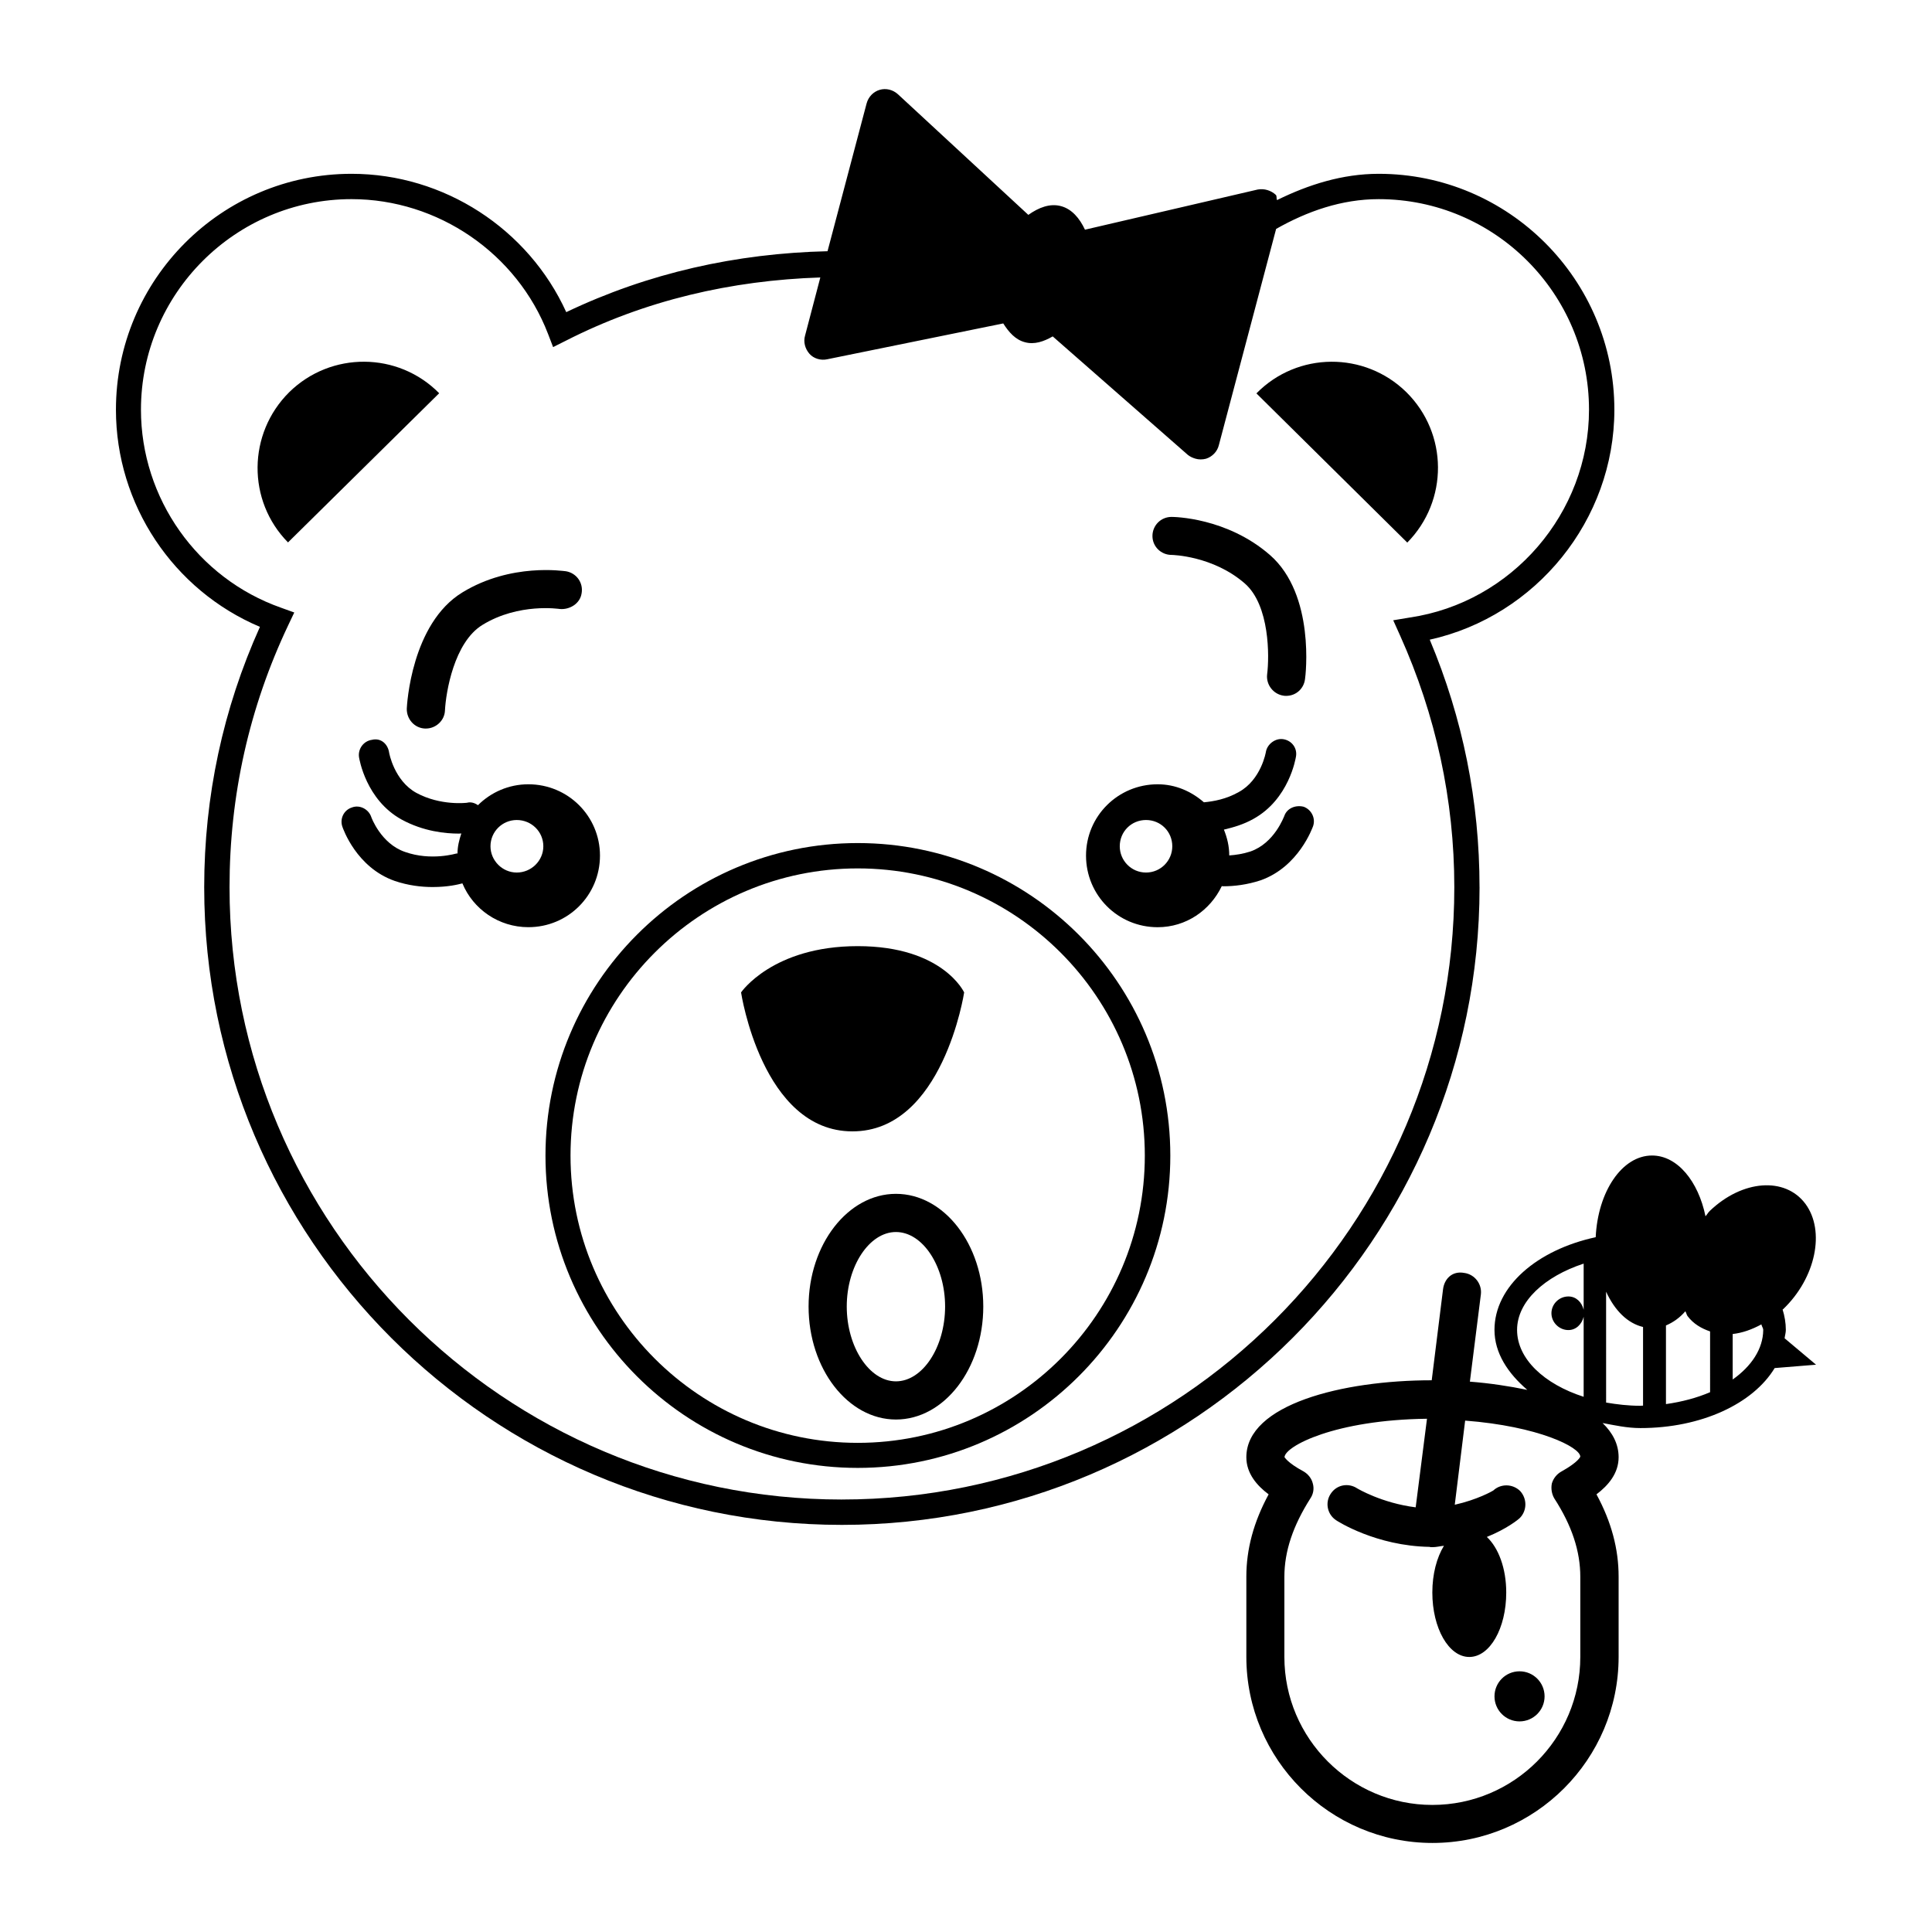 <?xml version="1.0" encoding="UTF-8"?>
<!-- Uploaded to: ICON Repo, www.iconrepo.com, Generator: ICON Repo Mixer Tools -->
<svg fill="#000000" width="800px" height="800px" version="1.1" viewBox="144 144 512 512" xmlns="http://www.w3.org/2000/svg">
 <g>
  <path d="m553.33 593.55c0 3.664-2.973 6.637-6.637 6.637-3.668 0-6.637-2.973-6.637-6.637 0-3.664 2.969-6.637 6.637-6.637 3.664 0 6.637 2.973 6.637 6.637"/>
  <path d="m256.62 337.07h0.242c2.672 0 4.977-2.144 5.059-4.816 0.242-4.734 2.387-18.047 9.953-22.66 9.633-5.906 20.395-4.207 20.477-4.207 2.551 0.242 5.383-1.375 5.785-4.168 0.484-2.75-1.336-5.34-4.129-5.828-0.645-0.043-14.562-2.269-27.434 5.582-13.594 8.254-14.727 29.906-14.77 30.797-0.078 2.789 2.023 5.18 4.816 5.301z"/>
  <path d="m454.51 291.06c0.082 0 10.965 0.203 19.426 7.609 6.555 5.785 6.477 19.301 5.867 24.039-0.324 2.75 1.66 5.301 4.41 5.664 0.16 0.039 0.406 0.039 0.648 0.039 2.551 0 4.652-1.863 4.977-4.41 0.16-0.891 2.75-22.379-9.266-32.898-11.453-9.996-25.535-10.117-26.102-10.117-2.832 0-5.059 2.266-5.059 5.059 0 2.789 2.266 5.016 5.098 5.016z"/>
  <path d="m536.09 379.12c0-22.703-4.41-44.715-13.191-65.598 28.125-6.231 48.926-31.684 48.926-60.941 0-34.477-28.043-62.52-62.441-62.52-9.633 0-18.656 2.875-26.949 6.961-0.242-0.445 0-1.012-0.324-1.375-1.254-1.176-3.074-1.742-4.816-1.418l-45.766 10.641c-1.418-3.035-3.481-5.461-6.312-6.231-2.914-0.809-5.906 0.324-8.699 2.305l-34.559-31.969c-1.34-1.211-3.16-1.656-4.816-1.172-1.66 0.484-2.996 1.82-3.481 3.602l-10.359 39.172c-24.16 0.566-47.469 5.746-69.238 16.145-10.039-22.051-32.375-36.66-56.898-36.66-34.477 0-62.441 28.043-62.441 62.52 0 25.129 15.176 47.832 38.16 57.543-9.789 21.73-14.77 44.961-14.77 68.996 0 93.195 75.875 168.99 168.99 168.99 93.195 0 168.99-75.793 168.99-168.99zm-168.99 162.27c-89.473 0-162.27-72.801-162.27-162.27 0-24.281 5.219-47.668 15.578-69.48l1.578-3.324-3.481-1.254c-22.215-7.809-37.148-29.012-37.148-52.484 0-30.754 25.051-55.805 55.805-55.805 22.902 0 43.867 14.367 52.082 35.73l1.336 3.481 3.316-1.66c21.082-10.766 43.945-16.023 67.5-16.793l-4.047 15.418c-0.484 1.66 0 3.481 1.172 4.816 1.094 1.254 2.996 1.82 4.652 1.457l46.699-9.508c1.5 2.348 3.238 4.328 5.746 4.977 2.469 0.688 4.977-0.16 7.363-1.539l35.812 31.402c0.609 0.488 1.34 0.812 2.066 1.016 0.852 0.242 1.82 0.242 2.75 0 1.66-0.527 2.996-1.902 3.402-3.602l15.176-57.301c8.215-4.652 17.32-7.891 27.195-7.891 30.754 0 55.723 25.051 55.723 55.805 0 27.355-20.395 51.07-47.508 55.074l-4.375 0.727 1.82 4.047c9.469 21.082 14.367 43.543 14.367 66.688 0.043 89.473-72.758 162.27-162.31 162.27z"/>
  <path d="m516.7 247.93c-11.047-10.848-28.852-10.766-39.738 0.324l39.98 39.535c10.93-11.09 10.848-28.895-0.242-39.859z"/>
  <path d="m220.65 247.93c-11.051 10.965-11.211 28.77-0.324 39.816l40.062-39.535c-10.887-11.047-28.691-11.129-39.738-0.281z"/>
  <path d="m371.31 367.42c-45.688 0-82.754 37.148-82.754 82.836 0 45.605 37.066 82.754 82.754 82.754s82.836-37.148 82.836-82.754c0-45.688-37.148-82.836-82.836-82.836zm0 158.95c-41.965 0-76.117-34.152-76.117-76.117 0-41.965 34.152-76.117 76.117-76.117s76.078 34.152 76.078 76.117c0 41.965-34.113 76.117-76.078 76.117z"/>
  <path d="m399.51 407s-5.625-12.262-28.207-12.262c-22.578 0-30.914 12.262-30.914 12.262s5.543 36.824 29.5 36.824c23.996 0.039 29.621-36.824 29.621-36.824z"/>
  <path d="m303 370.74c0-10.441-8.457-18.898-18.98-18.898-5.219 0-9.953 2.144-13.355 5.543-0.848-0.605-1.898-0.93-2.91-0.648 0 0-6.961 0.891-13.434-2.629-5.871-3.238-7.203-10.602-7.203-10.684-0.324-2.184-2.106-3.965-4.574-3.359-2.227 0.324-3.723 2.43-3.398 4.613 0.082 0.445 1.82 11.289 11.289 16.512 5.785 3.156 11.613 3.723 15.176 3.723 0.406 0 0.324-0.039 0.648-0.039-0.566 1.699-1.012 3.438-1.012 5.301-0.082 0.039-0.16-0.039-0.242 0-0.082 0-6.719 2.062-13.676-0.406-6.398-2.184-8.945-9.227-8.945-9.266-0.691-2.066-3.078-3.32-5.141-2.508-2.144 0.688-3.238 2.992-2.508 5.098 0.16 0.445 3.68 10.805 13.879 14.363 3.562 1.215 7.043 1.617 10.035 1.617 4.129 0 6.797-0.688 7.891-0.973 2.832 6.84 9.633 11.613 17.48 11.613 10.523 0.004 18.98-8.453 18.98-18.973zm-22.055 4.492c-3.805 0-6.961-3.156-6.961-6.961 0-3.887 3.156-6.961 6.961-6.961 3.887 0 7.043 3.074 7.043 6.961 0 3.805-3.156 6.961-7.043 6.961z"/>
  <path d="m381.43 460.38c-12.707 0-23.148 13.395-23.148 29.863 0 16.512 10.441 29.945 23.148 29.945 12.789 0 23.148-13.434 23.148-29.945-0.004-16.469-10.363-29.863-23.148-29.863zm0 49.691c-7.043 0-13.031-9.105-13.031-19.828 0-10.723 5.988-19.746 13.031-19.746 7.121 0 13.031 9.066 13.031 19.746-0.004 10.766-5.949 19.828-13.031 19.828z"/>
  <path d="m616.94 498.66c0.082-0.727 0.324-1.457 0.324-2.227 0-1.863-0.324-3.684-0.852-5.383 0-0.039 0.082-0.082 0.16-0.121 8.621-8.254 11.211-20.719 5.867-27.922-5.383-7.203-16.672-6.352-25.293 1.863-0.484 0.445-0.727 0.973-1.172 1.457-1.902-9.266-7.445-16.105-14.164-16.105-7.973 0-14.367 9.59-14.934 21.648-15.535 3.359-26.824 13.031-26.824 24.562 0 6.152 3.562 11.492 8.699 15.902-4.856-1.012-9.996-1.777-15.215-2.184l2.914-23.148c0.324-2.75-1.66-5.301-4.41-5.664-3.238-0.605-5.301 1.617-5.625 4.371l-2.996 24.078c-23.715 0-49.125 6.434-49.125 20.395 0 4.25 2.75 7.484 5.906 9.832-3.965 7.324-5.906 14.488-5.906 21.812v21.246c0 27.195 22.137 49.328 49.328 49.328 27.195 0 49.328-22.137 49.328-49.328v-21.246c0-7.324-1.902-14.488-5.867-21.812 3.156-2.387 5.867-5.586 5.867-9.832 0-3.481-1.578-6.477-4.25-9.066 3.238 0.605 6.477 1.336 10.035 1.336 16.188 0 29.863-6.477 35.57-15.902l10.965-0.891zm-53.254-19.789v12.223c-0.484-1.984-1.984-3.519-4.047-3.519-2.469 0-4.492 2.023-4.492 4.453 0 2.43 2.062 4.453 4.492 4.453 2.062 0 3.562-1.578 4.047-3.519v21.203c-10.441-3.359-17.645-10.035-17.645-17.723 0-7.535 7.285-14.172 17.645-17.57zm-7.769 62.238c4.652 7.203 6.879 13.961 6.879 20.758v21.246c0 21.609-17.562 39.211-39.211 39.211-21.57 0-39.211-17.602-39.211-39.211v-21.246c0-6.797 2.305-13.555 6.879-20.758 0.805-1.172 1.051-2.629 0.645-4.008-0.324-1.332-1.254-2.465-2.43-3.156-4.367-2.344-4.977-3.762-5.059-3.762 0.082-2.914 13.355-9.914 37.758-10.199l-2.996 23.473c-9.023-1.133-15.418-4.977-15.496-5.019-2.309-1.535-5.465-1.012-7.043 1.457-1.496 2.266-0.93 5.383 1.418 6.961 0.406 0.285 10.602 6.84 24.805 7.082 0.082 0 0.082 0.039 0.082 0.039 0.242 0.039 0.484 0.039 0.648 0.039 1.172 0 2.062-0.285 3.074-0.363-1.902 3.117-3.074 7.484-3.074 12.383 0 9.43 4.328 17.078 9.793 17.078s9.793-7.609 9.793-17.078c0-6.434-2.062-11.855-5.141-14.73 5.219-2.106 8.297-4.574 8.781-5.059 1.902-1.98 1.902-5.098 0.039-7.121-1.984-1.941-5.141-1.98-7.121-0.121-0.242 0.164-4.211 2.43-10.199 3.766l2.75-22.297c19.504 1.496 30.512 7.082 30.512 9.551 0 0.039-0.484 1.418-4.977 3.926-1.254 0.688-2.144 1.82-2.551 3.156-0.281 1.375-0.039 2.832 0.652 4.004zm23.551-24.605c-0.242 0-0.566 0.039-0.809 0.039-3.156 0-6.152-0.363-9.023-0.852l-0.004-29.375c2.305 5.019 5.707 8.375 9.793 9.348v20.84zm17.723-3.559c-3.481 1.496-7.445 2.551-11.695 3.156v-20.84c1.902-0.809 3.641-2.023 5.141-3.762 0.242 0.406 0.324 0.891 0.566 1.254 1.578 2.106 3.723 3.316 5.988 4.086zm5.988-3.359v-12.059c2.551-0.285 5.059-1.172 7.609-2.551 0.082 0.527 0.484 0.93 0.484 1.496-0.039 4.981-3.113 9.594-8.094 13.113z"/>
  <path d="m489.47 357.79c-2.144-0.527-4.449 0.402-5.137 2.508-0.082 0.082-2.551 7.121-8.945 9.348-1.98 0.648-3.883 0.93-5.625 1.051 0-2.469-0.566-4.734-1.418-6.84 2.551-0.605 5.219-1.375 7.809-2.832 9.469-5.219 11.211-16.066 11.289-16.512 0.406-2.227-1.094-4.25-3.316-4.613-2.019-0.359-4.246 1.176-4.648 3.32 0 0.082-1.254 7.445-7.203 10.684-3.281 1.863-6.598 2.469-9.227 2.711-3.32-2.871-7.488-4.773-12.262-4.773-10.52 0-18.98 8.457-18.98 18.898 0 10.52 8.457 18.98 18.98 18.98 7.527 0 13.922-4.453 16.996-10.887 0.16 0 0.242 0.039 0.406 0.039 2.914 0 6.312-0.406 9.875-1.578 10.117-3.562 13.758-13.961 13.922-14.367 0.723-2.144-0.492-4.41-2.516-5.137zm-41.762 17.441c-3.887 0-6.961-3.156-6.961-6.961 0-3.887 3.074-6.961 6.961-6.961s6.961 3.074 6.961 6.961c0 3.805-3.074 6.961-6.961 6.961z"/>
 </g>
</svg>
